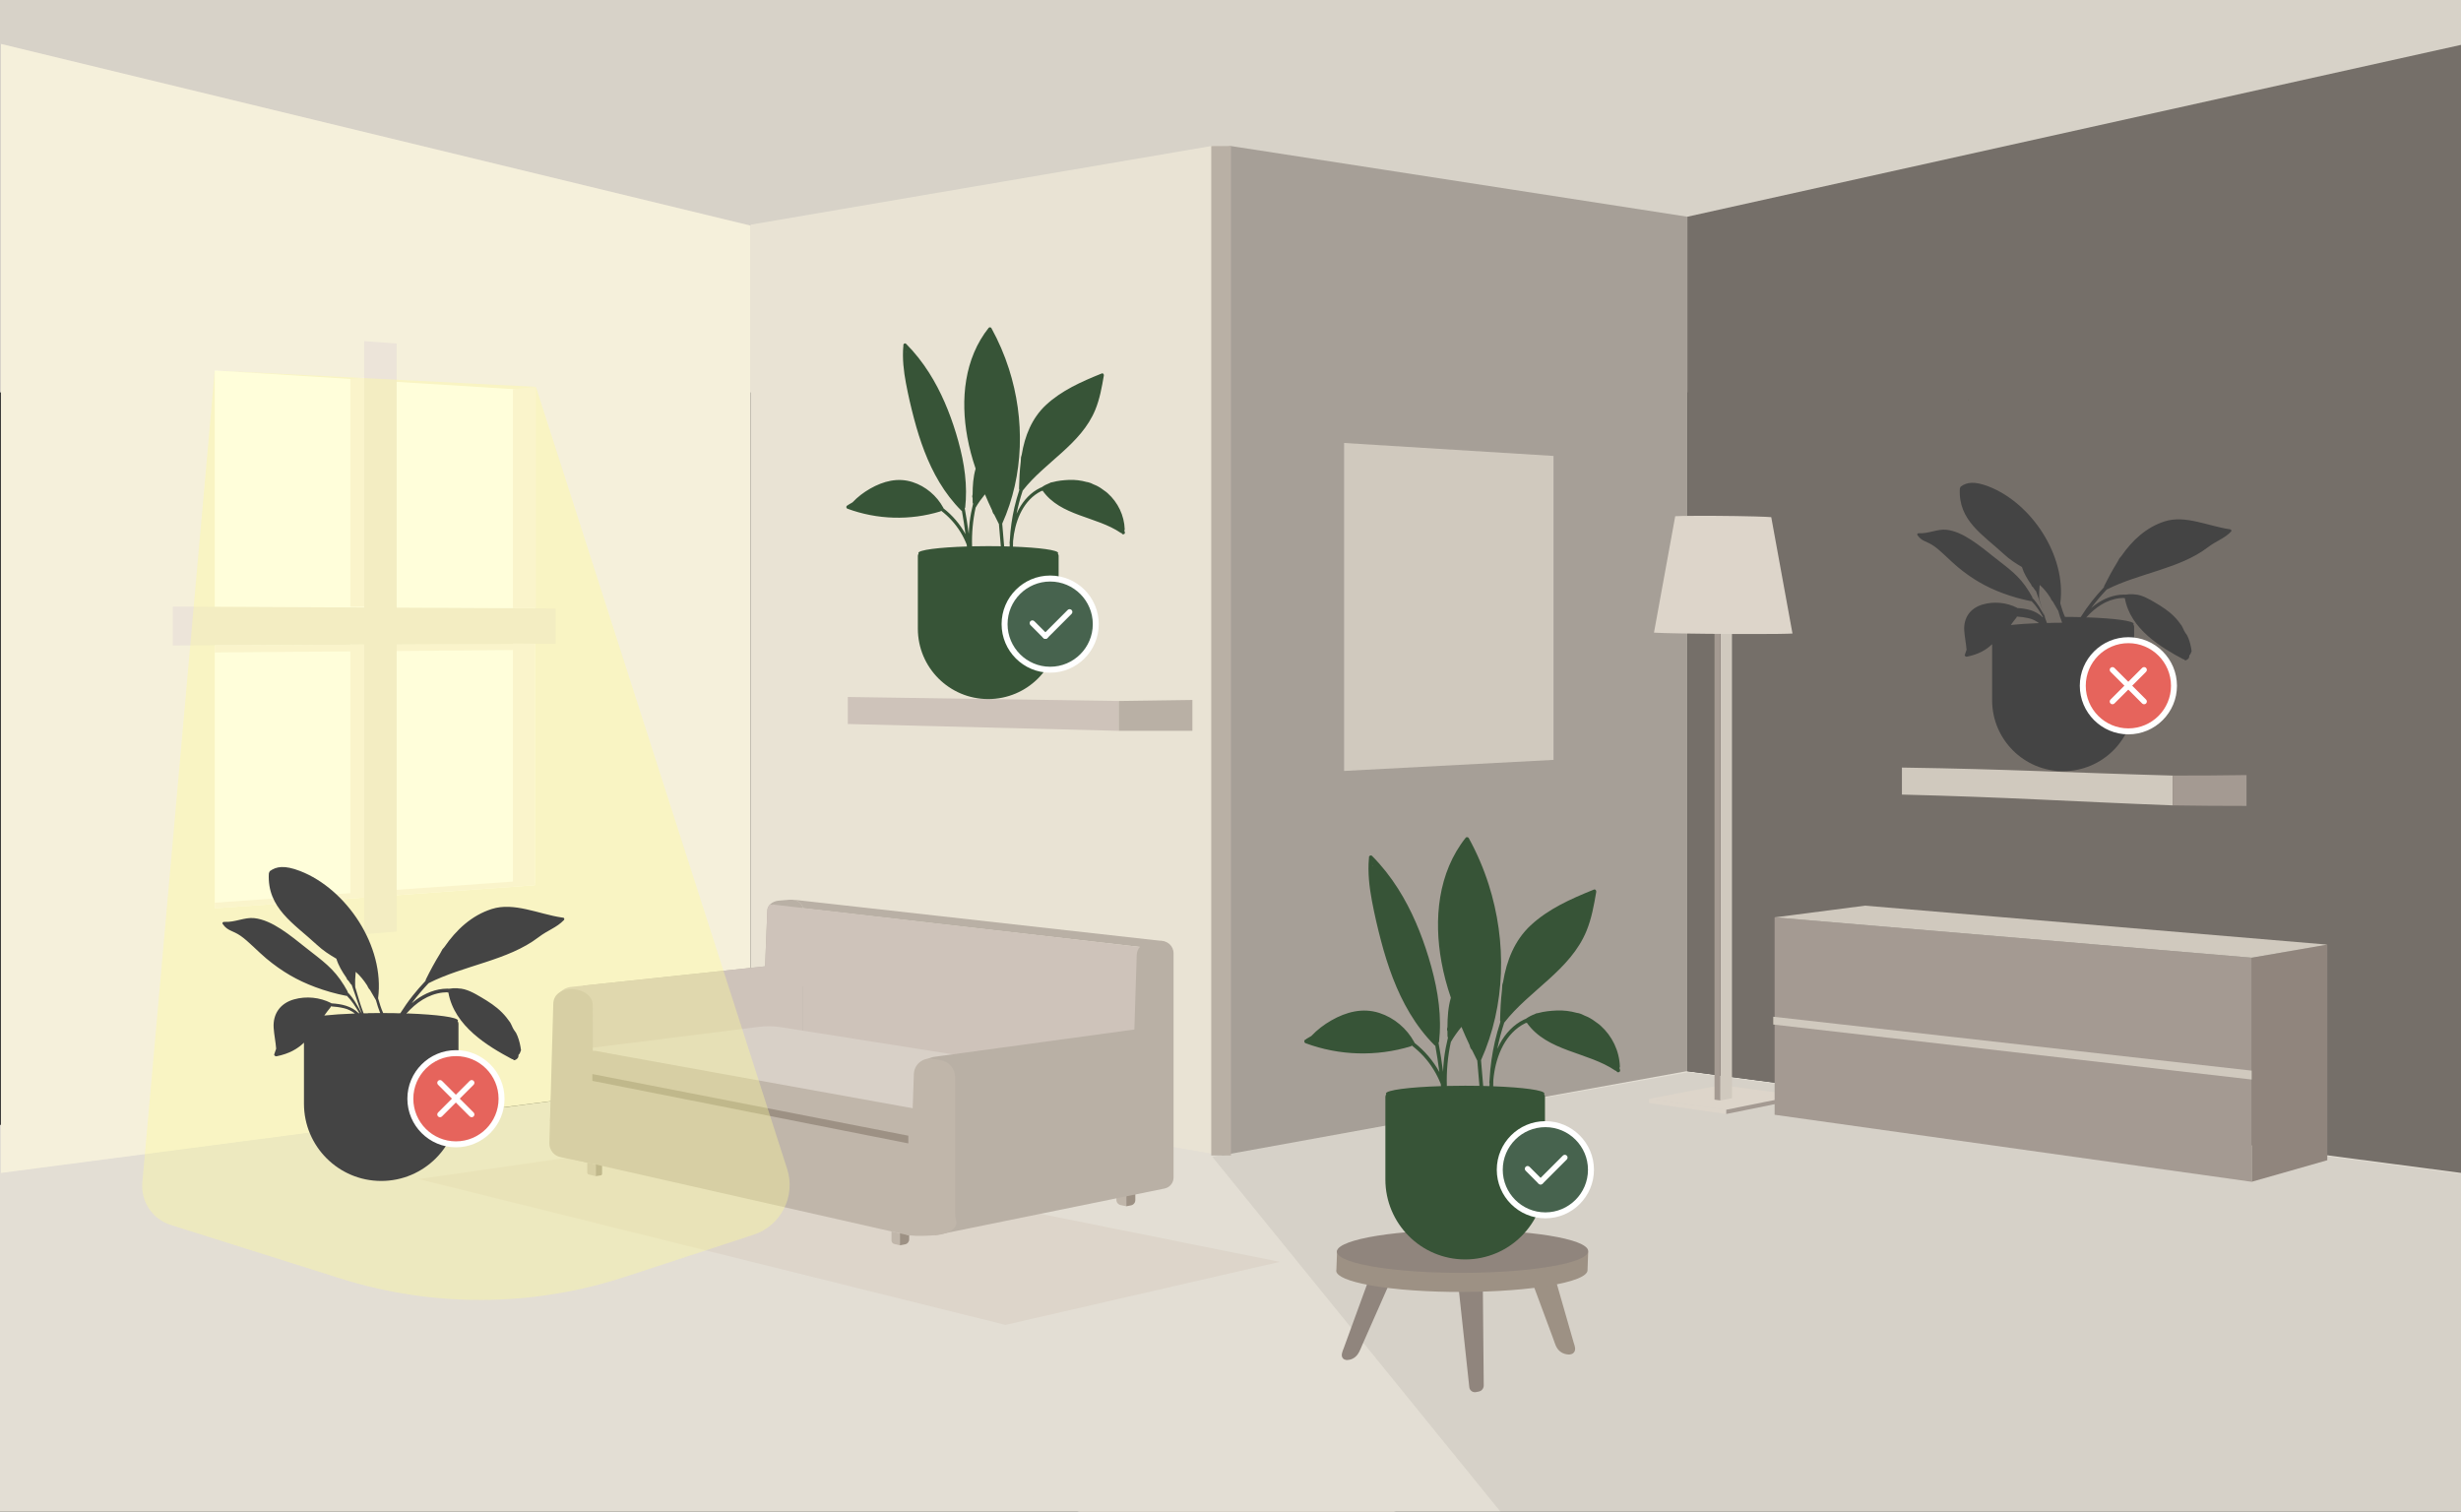 <svg width="1317" height="809" viewBox="0 0 1317 809" fill="none" xmlns="http://www.w3.org/2000/svg">
<rect x="0" y="0" width="1317" height="809" fill="#333333" stroke="none"/>
<g clip-path="url(#clip0_4947_46946)">
<rect y="602" width="1317" height="210" fill="#E3DED4"/>
<rect width="1317" height="210" fill="#D7D2C8"/>
<path d="M401.737 575.28L0.5 627.71L0.5 23.5L401.737 120.75V575.28Z" fill="#F5F0E6"/>
<path d="M401.737 575.28L0.5 627.71L0.5 23.5L401.737 120.75V575.28Z" fill="#FFDF00" fill-opacity="0.05"/>
<path d="M286.258 473.72L114.929 486.1V198.28L286.258 208.99V473.72Z" fill="white"/>
<path d="M286.258 347.78L114.929 349.17V345.44L286.258 344.35V347.78Z" fill="#F7F0E8"/>
<path d="M1317.49 627.71L659.686 541.27L3.23 627.71L661.986 835.62L1317.49 627.71Z" fill="#E3DED4"/>
<path d="M648.306 78.14L401.737 120.23V574.78L653.916 618.37V78.38C652.036 78.41 650.166 78.59 648.306 78.14Z" fill="#E8E3DA"/>
<path d="M648.306 78.14L401.737 120.23V574.78L653.916 618.37V78.38C652.036 78.41 650.166 78.59 648.306 78.14Z" fill="#FFDF00" fill-opacity="0.03"/>
<path d="M658.776 78.16C658.606 78.31 658.476 78.22 658.286 78.26C656.966 78.51 655.606 78.84 654.256 78.66C654.136 78.66 654.036 78.6 653.916 78.57V618.26L902.984 573.2V115.98L658.776 78.16Z" fill="#A69F97"/>
<path d="M1317.05 627.71L902.984 573.29V115.98L1317.05 24V627.71Z" fill="#756F69"/>
<path d="M831.375 406.66L719.295 412.57V237.07L831.375 244V406.66Z" fill="#D0C9BE"/>
<path d="M297.338 344.5L92.47 345.44V324.61L297.338 325.64V344.5Z" fill="#ECE4D9"/>
<path d="M286.798 325.48L274.488 325.55V208.27L286.798 207V325.48Z" fill="#F7F0E8"/>
<path d="M286.258 473.49L274.488 472.15V344.35L286.258 344.47V473.49Z" fill="#F7F0E8"/>
<path d="M194.899 324.68L187.509 324.73V202.82L194.899 201.97V324.68Z" fill="#F7F0E8"/>
<path d="M194.899 480.32L187.509 479.35V344.85L194.899 344.94V480.32Z" fill="#F7F0E8"/>
<path d="M286.259 472.63L277.469 471.58L197.889 477.22L212.269 479.07L286.259 473.74C286.279 473.37 286.279 473 286.259 472.64V472.63Z" fill="#F7F0E8"/>
<path d="M114.929 486.1L209.269 479.28L194.899 477.43L114.929 483.09C114.929 484.09 114.929 485.09 114.929 486.09V486.1Z" fill="#F7F0E8"/>
<path d="M212.269 498.51L194.899 499.93V182.56L212.269 183.83V498.51Z" fill="#ECE4D9"/>
<path d="M538.077 709.03L224.049 630.98L363.968 610.89L684.886 675.3L538.077 709.03Z" fill="#DDD5CA"/>
<g style="mix-blend-mode:darken">
<path d="M648.717 619L825.01 836.13L1317.56 836.13L1317.56 628.34L903.496 573.82" fill="black" fill-opacity="0.06"/>
</g>
<path d="M658.776 78.16H648.206V618.37H658.776V78.16Z" fill="#B9B0A5"/>
<path d="M923.804 593.89L882.484 588.06L921.114 580.7L962.074 586.2L923.804 593.89Z" fill="#DDD5CA"/>
<path d="M926.864 587.7L920.754 588.91V307.67L926.864 307.77V587.7Z" fill="#D0C9BE"/>
<path d="M917.524 588.48L920.634 588.91V308.27L917.524 308.31V588.48Z" fill="#A49A92"/>
<path d="M947.894 276.77C946.574 276.64 943.634 276.51 938.994 276.38C927.194 276.06 909.744 275.94 900.574 276.12C898.694 276.16 897.354 276.2 896.494 276.26L885.124 338.57C887.194 338.71 892.184 338.86 899.784 339C916.234 339.29 939.174 339.39 951.744 339.24C955.644 339.19 958.104 339.12 959.244 339.04L947.884 276.77H947.894Z" fill="#DDD5CA"/>
<path d="M923.804 596.16L882.484 590.28V588.06L923.804 593.89V596.16Z" fill="#DDD5CA"/>
<path d="M956.164 587.38L923.804 593.89V596.16L956.164 589.6V587.38Z" fill="#A49A92"/>
<path d="M429.758 584.12L317.678 599.65V537.42L429.758 525.5V584.12Z" fill="#9D9184"/>
<path d="M529.377 613.13L330.688 573.09L420.047 561.89C423.627 561.44 427.257 561.5 430.827 562.06L627.566 593.12L529.387 613.13H529.377Z" fill="#ECE4D9"/>
<path d="M602.736 645.54L599.716 644.92C598.396 644.65 597.446 643.49 597.446 642.14V638.31L602.736 639.37V645.53V645.54Z" fill="#C0B6AA"/>
<path d="M605.266 645.06L602.736 645.55V636.24L607.566 635.34V642.27C607.566 643.63 606.596 644.8 605.266 645.06Z" fill="#9D9184"/>
<path d="M481.587 666.45L478.567 665.73C477.697 665.52 477.077 664.75 477.077 663.85V659.02L481.587 660.07V666.45Z" fill="#C0B6AA"/>
<path d="M486.527 657.89L481.587 658.81V666.45L484.347 665.92C485.617 665.68 486.537 664.57 486.537 663.28V657.89H486.527Z" fill="#9D9184"/>
<path d="M318.828 629.44L315.088 628.55C314.608 628.44 314.278 628.01 314.278 627.52V622.17L318.838 623.23V629.44H318.828Z" fill="#C0B6AA"/>
<path d="M321.508 629.01L318.838 629.43V622.39L322.208 621.88V628.2C322.208 628.61 321.908 628.96 321.508 629.02V629.01Z" fill="#9D9184"/>
<path d="M608.506 602.53L416.527 569.31V524.44L608.506 551.62V602.53Z" fill="#CEC3BA"/>
<path d="M410.638 487.13L409.438 517.14L312.108 527.48L294.368 599.92L429.718 580.46V486.42C429.718 483.47 426.428 481.17 422.658 481.49L416.758 481.99C413.358 482.28 410.758 484.47 410.648 487.12L410.638 487.13Z" fill="#B9B0A5"/>
<path d="M623.116 505.19C622.976 504.69 622.966 504.18 622.916 503.68L425.027 481.53C424.837 481.53 424.657 481.56 424.477 481.57C427.267 481.97 429.457 483.79 429.667 486.08L612.406 507.05L623.406 505.86C623.316 505.64 623.216 505.42 623.126 505.2L623.116 505.19Z" fill="#B9B0A5"/>
<path d="M609.946 506.76L413.527 484.06V484.23L412.067 484.06C411.217 484.92 410.677 485.97 410.637 487.13L409.437 517.14L305.508 528.18C300.908 528.67 297.368 532.44 297.158 537.06L294.368 599.92L429.717 580.46V527.82L608.506 554.27L609.956 506.77L609.946 506.76Z" fill="#CEC3BA"/>
<path d="M520.637 603.06L312.978 561.21L406.367 549.5C410.117 549.03 413.907 549.09 417.637 549.68L623.256 582.15L520.647 603.06H520.637Z" fill="#D8D0C7"/>
<path d="M303.238 619.67L486.097 661.07C488.797 661.68 491.367 659.63 491.367 656.86V609.04L299.388 572.39V614.85C299.388 617.16 300.988 619.16 303.238 619.67Z" fill="#C0B6AA"/>
<path d="M317.378 622.87L299.918 619.24C296.388 618.51 293.898 615.35 293.998 611.75C293.998 611.75 296.088 537.18 296.088 537.13C296.398 525.91 317.168 527.49 317.188 537.96L317.368 622.89L317.378 622.87Z" fill="#C0B6AA"/>
<path d="M491.607 610.02L317.808 576.73C315.758 576.34 314.268 574.54 314.268 572.45V566.85C314.268 564.13 316.728 562.08 319.398 562.56L493.197 593.96C495.267 594.33 496.777 596.14 496.777 598.25V605.74C496.777 608.48 494.287 610.53 491.597 610.02H491.607Z" fill="#C0B6AA"/>
<path d="M608.307 511.07L607.057 550.95L500.047 565.56C495.027 566.25 491.227 570.45 491.057 575.51L500.327 661.08L623.227 636.05C626.017 635.48 628.027 633.03 628.027 630.18V510.14C628.027 506.22 624.627 503.17 620.727 503.59L614.627 504.26C611.117 504.64 608.427 507.55 608.317 511.08L608.307 511.07Z" fill="#B9B0A5"/>
<path d="M486.087 611.9L316.998 578.44V574.8L486.087 607.78V611.9Z" fill="#9D9184"/>
<path d="M503.247 567.3L499.037 566.61C493.917 565.78 489.227 569.62 489.047 574.8C488.587 587.5 488.177 600.2 487.747 612.91C487.417 622.49 487.097 632.08 486.767 641.66C486.637 645.39 486.517 649.11 486.387 652.84C486.317 654.88 485.687 657.75 486.147 659.74C486.247 660.16 485.067 660.4 485.047 660.83C488.257 661.46 492.337 661.47 495.387 661.33C499.017 661.17 503.087 661.15 506.597 659.77C508.327 659.09 510.237 658.02 511.237 656.37C512.647 654.03 511.137 652.39 511.137 649.84V576.57C511.137 571.96 507.797 568.04 503.247 567.3Z" fill="#C0B6AA"/>
<path d="M598.686 391.11L453.697 387.46V373L598.686 375.14V391.11Z" fill="#CEC3BA"/>
<path d="M638.106 391.11H598.686V375.14L638.106 374.59V391.11Z" fill="#B9B0A5"/>
<path d="M1162.8 431.01C1104.8 428.78 1075.81 426.68 1017.81 425.23V410.77C1075.81 411.63 1104.8 413.43 1162.8 415.06V431.02V431.01Z" fill="#D0C9BE"/>
<path d="M1202.22 431.3C1186.45 431.3 1178.56 431.22 1162.79 431.01V415.05C1178.56 415.05 1186.45 415.01 1202.22 414.79V431.3Z" fill="#A49A92"/>
<path d="M1204.97 512.52L1245.45 505.52V620.91L1204.97 632.45V512.52Z" fill="#90857D"/>
<path d="M949.684 596.58L1204.97 632.45V512.52L949.684 490.95V596.58Z" fill="#A49A92"/>
<path d="M998.073 484.67L1245.45 505.52L1204.97 512.52L949.684 490.95L998.073 484.67Z" fill="#D0C9BE"/>
<path d="M1204.97 577.72L948.954 548.29V544.11L1204.97 572.97V577.72Z" fill="#D0C9BE"/>
<path d="M839.975 724.88C840.665 724.82 841.365 724.58 841.895 724.16C843.695 722.72 842.675 720.16 842.195 718.67L830.235 676.99C829.635 674.9 827.205 673.65 824.455 674.02L823.225 674.19C819.645 674.67 817.045 677.64 817.835 680.36C818.005 680.81 818.175 681.27 818.335 681.72C818.785 682.94 819.235 684.15 819.685 685.37C820.335 687.13 820.995 688.9 821.645 690.66C822.425 692.76 823.205 694.86 823.985 696.96C824.805 699.18 825.635 701.4 826.455 703.62C827.245 705.75 828.035 707.88 828.825 710C829.505 711.82 830.175 713.64 830.855 715.46C831.245 716.51 831.635 717.54 831.985 718.61C832.345 719.69 832.785 720.74 833.445 721.7C834.125 722.68 835.075 723.53 836.265 724.11C836.865 724.4 837.545 724.62 838.255 724.74C838.835 724.83 839.385 724.93 839.985 724.88H839.975Z" fill="#9D9184"/>
<path d="M720.385 727.8C719.785 727.72 719.185 727.47 718.755 727.04C717.315 725.57 718.465 723.07 719.055 721.61L733.915 680.88C734.665 678.84 736.935 677.68 739.335 678.13L740.405 678.33C743.525 678.91 745.525 681.91 744.555 684.57L743.965 685.9C743.445 687.09 742.915 688.27 742.395 689.46C741.635 691.18 740.875 692.9 740.115 694.62C739.215 696.67 738.305 698.71 737.405 700.76C736.445 702.92 735.495 705.09 734.535 707.25C733.615 709.32 732.705 711.4 731.785 713.47C731.005 715.25 730.215 717.02 729.435 718.8C728.985 719.83 728.535 720.83 728.115 721.87C727.685 722.92 727.185 723.95 726.505 724.87C725.805 725.81 724.875 726.63 723.755 727.16C723.185 727.43 722.575 727.63 721.925 727.72C721.395 727.79 720.905 727.87 720.385 727.81V727.8Z" fill="#90857D"/>
<path d="M789.865 745L791.345 744.71C792.975 744.39 794.115 742.91 794.015 741.25L793.545 689.78L780.745 690.82L786.275 742.22C786.385 744.04 788.075 745.35 789.865 745Z" fill="#90857D"/>
<path d="M715.165 679.45L715.555 669.16L724.285 674.18C728.675 672.88 734.575 671.71 741.895 670.76C769.985 667.09 810.005 667.74 833.035 672.22C836.705 672.93 839.715 673.71 842.165 674.53L849.915 669.76L849.565 679.61C849.815 682.81 842.315 686.04 827.015 688.4C797.695 692.91 752.835 692.28 728.925 686.97C718.805 684.72 714.425 682.06 715.165 679.46V679.45Z" fill="#9D9184"/>
<path d="M729.275 676.76C753.185 682.07 798.045 682.7 827.365 678.19C855.365 673.88 857.215 666.65 833.385 662.02C810.355 657.54 770.335 656.89 742.245 660.56C712.915 664.4 706.235 671.65 729.275 676.76Z" fill="#90857D"/>
<g style="mix-blend-mode:multiply" opacity="0.36">
<path d="M286.798 207L421.237 625.57C425.947 640.24 417.927 655.97 403.287 660.77L334.537 683.3C285.038 699.52 231.688 699.82 182.008 684.14L91.319 655.52C81.559 652.44 75.259 642.99 76.169 632.8L114.929 198.29L286.798 207.01V207Z" fill="#FFFC99"/>
</g>
<g style="mix-blend-mode:darken">
<path d="M301.204 491.084C301.136 491.084 301.079 491.075 301.012 491.065C300.868 491.017 300.705 490.988 300.532 490.998C288.197 489.125 275.007 482.688 263.181 486.454C252.333 489.912 244.136 497.627 237.79 506.84C237.282 507.368 236.907 507.791 236.773 508.002C236.322 508.742 235.918 509.511 235.534 510.279C232.731 514.766 230.245 519.435 227.893 524.171C227.788 524.392 227.778 524.594 227.826 524.776C227.644 524.891 227.538 525.035 227.481 525.189C225.148 527.677 222.892 530.262 220.761 532.961C218.409 535.949 216.24 539.062 214.205 542.271C213.974 542.271 213.754 542.261 213.523 542.251C213.475 542.251 213.427 542.28 213.37 542.28C212.669 542.28 211.978 542.251 211.277 542.203C209.261 542.165 207.178 542.155 205.066 542.146C203.991 539.859 203.146 537.083 202.34 534.239C206.016 506.35 185.426 475.761 160.64 466.154C152.135 462.859 147.835 463.752 144.533 466.106C144.533 466.106 144.513 466.116 144.513 466.125C144.513 466.125 144.504 466.125 144.494 466.135C144.494 466.135 144.475 466.164 144.465 466.173C144.427 466.212 144.389 466.26 144.341 466.317C144.312 466.365 144.273 466.423 144.245 466.481C144.225 466.51 144.216 466.529 144.206 466.558C144.053 466.855 143.899 467.221 143.87 467.528C143.87 467.547 143.87 467.566 143.861 467.576V467.586C142.91 485.983 157.28 494.226 169.52 505.572C172.975 508.78 176.278 510.875 180.012 513.065C181.106 516.687 183.045 519.905 185.416 523.335C185.503 523.556 185.579 523.777 185.685 523.998C185.867 524.373 186.117 524.613 186.395 524.747C186.827 525.362 187.269 525.977 187.691 526.611C187.816 526.803 187.979 526.909 188.152 526.967C189.198 529.993 190.341 533.019 191.473 536.497C192.107 538.447 192.789 540.388 193.537 542.251H193.47C191.272 538.015 188.968 533.96 186.05 531.04C186.079 530.867 186.069 530.684 185.973 530.502C185.512 529.637 184.994 528.811 184.504 527.985C184.447 527.793 184.341 527.61 184.197 527.428C184.178 527.399 184.149 527.37 184.13 527.341C178.466 518.099 172.63 514.266 163.923 507.378C155.361 500.605 145.675 492.391 136.095 491.353C130.767 490.777 125.814 493.697 119.987 493.352C119.085 493.294 118.672 494.303 119.305 494.552C119.315 494.61 119.325 494.668 119.363 494.725C121.83 498.232 124.537 497.915 128.732 500.807C132.841 503.631 138.12 509.299 142.565 512.998C150.945 519.963 159.066 524.67 168.809 528.283C173.878 530.166 179.417 531.808 185.272 532.923C185.407 532.952 185.531 532.942 185.637 532.923C188.181 535.478 190.331 538.735 192.318 542.261H191.982C188.008 538.312 182.671 537.284 177.382 536.948C177.324 536.891 177.257 536.823 177.17 536.785C171.104 533.711 163.885 532.98 157.3 534.844C149.87 536.948 146.001 542.684 146.443 549.985C146.664 553.597 147.499 557.45 147.787 561.216C147.576 561.984 147.268 562.733 147 563.512C146.961 563.627 146.952 563.733 146.961 563.838C146.328 564.29 147.038 565.471 148.036 565.27C154.813 563.896 159.191 561.331 162.666 557.997V590.623C162.666 613.478 181.173 632 204.01 632C226.847 632 245.355 613.478 245.355 590.623V547.814C245.355 547.314 245.163 546.882 244.894 546.507C244.999 546.392 245.076 546.277 245.076 546.152C245.076 544.422 234.037 542.962 218.534 542.376C218.534 542.338 218.534 542.29 218.534 542.251C218.332 542.367 218.121 542.453 217.9 542.453C217.766 542.453 217.632 542.424 217.497 542.405C222.614 536.612 229.189 532.068 236.907 531.174C237.685 531.088 238.453 531.04 239.221 531.03C239.422 531.146 239.662 531.194 239.941 531.136C243.128 549.245 261.232 559.986 274.047 566.807C274.22 566.893 274.431 566.874 274.661 566.807V566.826C274.412 568.171 277.138 566.903 277.388 565.548C277.455 565.154 277.484 564.799 277.522 564.453C277.81 564.222 278.05 563.944 278.194 563.636C278.444 563.07 278.655 562.541 278.828 562.051C278.482 559.429 277.906 556.844 276.898 554.337C276.677 553.799 276.409 553.29 276.169 552.761C275.381 551.762 274.575 550.542 273.865 548.861C273.865 548.851 273.865 548.842 273.865 548.832C273.625 548.246 273.337 547.718 273.039 547.199C271.734 545.297 270.284 543.5 268.671 541.867C265.388 538.533 261.53 536.074 257.527 533.711C253.869 531.559 249.636 529.061 245.268 528.965C245.134 528.965 245.019 528.917 244.903 528.888C243.387 528.792 241.86 528.85 240.334 529.128C239.979 529.119 239.633 529.08 239.278 529.08C233.25 529.138 227.481 531.52 222.662 535.046C221.855 535.632 221.087 536.266 220.329 536.91C223.123 533.144 226.156 529.56 229.381 526.15C248.311 516.533 271.82 514.083 288.168 501.594C293.371 497.627 297.719 496.57 301.789 492.381C302.173 491.987 302.058 491.152 301.232 491.065L301.204 491.084ZM173.551 543.462C174.569 542.04 175.654 540.58 176.863 539.11C177.007 538.927 177.055 538.745 177.036 538.562C179.417 538.697 181.788 539.023 184.111 539.571C186.242 540.07 188.171 541.06 189.947 542.386C183.602 542.616 177.986 542.991 173.542 543.471L173.551 543.462ZM197.156 542.194C197.031 542.232 196.907 542.271 196.782 542.271H194.574C192.798 537.736 191.464 532.731 190.11 528.331C189.947 525.545 190.091 522.826 190.36 520.097C192.625 522.048 194.641 524.526 196.494 527.389C196.599 527.601 196.695 527.822 196.801 528.043C197.175 528.85 197.588 529.416 198.011 529.791C199.028 531.491 199.998 533.298 201.025 534.979C201.063 535.046 201.102 535.065 201.14 535.113C201.841 537.592 202.58 540.003 203.444 542.136C201.303 542.136 199.201 542.165 197.156 542.194Z" fill="#444444"/>
</g>
<g style="mix-blend-mode:darken">
<path d="M601.985 284.83C601.895 284.51 601.775 284.2 601.665 283.89C601.805 283.75 601.895 283.55 601.895 283.29C601.635 275.81 598.235 268.85 592.785 263.97C592.785 263.97 592.776 263.96 592.766 263.95C592.276 263.49 591.755 263.11 591.236 262.75C589.846 261.68 588.386 260.68 586.786 259.89C586.246 259.62 585.676 259.43 585.126 259.19C584.226 258.71 583.296 258.29 582.286 258.07C582.046 258.02 581.806 257.99 581.566 257.95C578.486 257.09 575.286 256.69 572.056 256.83C569.116 256.96 566.116 257.25 563.276 258.04C563.276 258.04 563.276 258.04 563.266 258.04C562.626 258.06 562.096 258.26 561.646 258.56C560.176 259.1 558.776 259.82 557.476 260.75C557.186 260.88 556.876 260.98 556.586 261.12C551.646 263.51 547.806 267.71 545.216 272.49C544.786 273.29 544.386 274.11 544.016 274.93C544.856 270.74 545.956 266.61 547.296 262.56C559.166 247.29 578.526 237.84 586.126 219.34C588.546 213.46 589.656 207.18 590.725 200.94C590.826 200.35 590.326 199.57 589.636 199.85C589.586 199.87 589.525 199.89 589.476 199.92C589.336 199.94 589.206 199.99 589.076 200.08C578.696 204.27 568.066 209.01 559.776 216.71C552.176 223.77 548.416 233.31 546.766 243.36C546.546 244 546.406 244.49 546.386 244.71C546.306 245.5 546.266 246.28 546.246 247.07C545.676 251.85 545.446 256.66 545.336 261.48C545.336 261.7 545.406 261.87 545.516 262.01C545.406 262.17 545.376 262.33 545.396 262.48C544.436 265.44 543.576 268.44 542.876 271.49C541.546 277.27 540.716 283.16 540.406 289.07C540.356 289.61 540.296 290.14 540.266 290.68C540.256 290.86 540.296 290.99 540.356 291.12C540.346 291.57 540.336 292.01 540.326 292.46C539.356 292.43 538.366 292.4 537.366 292.38C536.986 288.34 536.656 284.29 536.336 280.24C547.976 254.33 548.556 224.33 539.946 197.43C537.536 189.9 534.396 182.6 530.586 175.67C530.586 175.65 530.566 175.64 530.556 175.62C530.556 175.61 530.546 175.59 530.536 175.58C530.526 175.56 530.506 175.55 530.486 175.53C530.436 175.46 530.376 175.39 530.306 175.34C530.256 175.3 530.196 175.27 530.136 175.24C530.106 175.23 530.086 175.22 530.056 175.21C529.756 175.1 529.416 175.13 529.186 175.36C529.176 175.37 529.156 175.38 529.146 175.39C529.146 175.39 529.146 175.39 529.136 175.39C515.976 191.91 513.976 213.84 517.676 234.02C518.716 239.72 520.226 245.33 522.106 250.82C520.806 255.25 520.506 259.95 520.486 264.6C520.426 264.86 520.356 265.11 520.316 265.38C520.246 265.83 520.316 266.21 520.486 266.51C520.486 267.33 520.506 268.15 520.516 268.96C520.516 269.21 520.616 269.39 520.746 269.53C519.946 272.82 519.286 276.15 518.886 279.53C518.646 281.58 518.506 283.64 518.416 285.69C517.816 281.11 517.116 276.54 516.276 272C516.406 271.86 516.516 271.69 516.536 271.46C516.656 270.4 516.716 269.34 516.786 268.28C516.846 268.07 516.876 267.84 516.856 267.58C516.856 267.54 516.856 267.5 516.856 267.46C517.526 255.4 515.106 243.36 511.606 231.86C508.156 220.55 503.556 209.48 497.196 199.48C493.656 193.91 489.576 188.7 484.926 184.03C484.206 183.3 483.136 184.23 483.486 185.02C483.456 185.11 483.416 185.19 483.406 185.29C482.836 191.92 483.596 198.54 484.816 205.06C486.016 211.44 487.486 217.79 489.146 224.06C492.276 235.89 496.396 247.59 502.726 258.12C506.016 263.6 509.906 268.72 514.436 273.24C514.536 273.34 514.646 273.41 514.766 273.45C515.506 277.56 516.136 281.69 516.676 285.84C513.746 280.51 509.736 275.82 504.936 272.07C504.916 271.98 504.906 271.89 504.846 271.79C501.346 265.33 495.376 260.25 488.356 257.99C480.436 255.44 472.706 257.49 465.666 261.5C462.186 263.48 458.976 265.93 456.226 268.84C455.436 269.29 454.636 269.72 453.876 270.22C453.766 270.29 453.686 270.38 453.626 270.47C452.826 270.53 452.586 271.9 453.526 272.24C469.376 278.12 486.986 278.63 503.156 273.71C503.396 273.64 503.546 273.49 503.646 273.32C505.676 274.88 507.586 276.61 509.326 278.52C512.756 282.29 515.456 286.68 517.326 291.42C517.366 291.77 517.396 292.11 517.436 292.46C502.366 292.93 491.446 294.32 491.446 295.96C491.446 296.07 491.516 296.17 491.606 296.28C491.356 296.62 491.186 297.02 491.186 297.47V336.44C491.186 357.24 508.046 374.11 528.856 374.11C549.666 374.11 566.526 357.25 566.526 336.44V297.47C566.526 297.02 566.356 296.62 566.106 296.28C566.196 296.17 566.266 296.07 566.266 295.96C566.266 294.39 556.206 293.05 542.086 292.53C542.106 291.52 542.106 290.51 542.156 289.51C543.036 279.78 546.826 269.15 555.456 263.79C556.066 263.41 556.676 263.08 557.306 262.77C557.516 262.79 557.736 262.73 557.936 262.57C567.586 276.25 586.716 276.29 599.745 285.16C599.915 285.28 600.085 285.3 600.245 285.3C600.245 285.3 600.245 285.31 600.245 285.32C600.575 286.41 602.285 285.95 601.955 284.85L601.985 284.83ZM485.016 188.65C485.016 188.55 485.016 188.45 485.016 188.35C485.056 188.43 485.096 188.52 485.146 188.6C485.106 188.61 485.056 188.63 485.016 188.65ZM528.906 178.67C528.906 178.67 528.906 178.69 528.906 178.7C528.906 178.7 528.886 178.7 528.876 178.7C528.876 178.69 528.896 178.68 528.906 178.66V178.67ZM520.206 292.37C519.986 285.39 520.616 278.44 522.096 271.67C523.536 269.13 525.266 266.8 527.096 264.55C528.306 267.44 529.586 270.31 530.936 273.14C530.986 273.34 531.036 273.54 531.096 273.74C531.286 274.48 531.646 275.04 532.086 275.45C532.866 277.05 533.636 278.66 534.456 280.23C534.486 280.29 534.526 280.32 534.566 280.37C534.886 284.36 535.216 288.35 535.586 292.33C533.406 292.29 531.166 292.27 528.876 292.27C525.886 292.27 522.996 292.31 520.216 292.37H520.206ZM599.365 282.8C599.365 282.8 599.385 282.77 599.385 282.76C599.395 282.79 599.405 282.81 599.425 282.84L599.365 282.8Z" fill="#375437"/>
</g>
<g style="mix-blend-mode:darken">
<path d="M866.986 572.587C866.884 572.224 866.748 571.871 866.624 571.519C866.782 571.36 866.884 571.133 866.884 570.838C866.59 562.341 862.735 554.435 856.557 548.892C856.557 548.892 856.546 548.881 856.534 548.87C855.979 548.347 855.389 547.915 854.8 547.506C853.224 546.291 851.569 545.155 849.755 544.258C849.143 543.951 848.497 543.735 847.874 543.463C846.853 542.917 845.799 542.44 844.654 542.19C844.382 542.134 844.11 542.1 843.838 542.054C840.346 541.077 836.719 540.623 833.057 540.782C829.724 540.93 826.324 541.259 823.104 542.156C823.104 542.156 823.104 542.156 823.093 542.156C822.367 542.179 821.766 542.406 821.256 542.747C819.59 543.36 818.003 544.178 816.529 545.235C816.2 545.382 815.849 545.496 815.52 545.655C809.92 548.37 805.567 553.14 802.631 558.57C802.144 559.479 801.69 560.41 801.271 561.342C802.223 556.582 803.47 551.891 804.989 547.291C818.445 529.945 840.392 519.211 849.007 498.197C851.751 491.518 853.009 484.385 854.222 477.297C854.335 476.626 853.768 475.74 852.986 476.058C852.93 476.081 852.861 476.104 852.805 476.138C852.646 476.161 852.499 476.217 852.351 476.32C840.584 481.079 828.534 486.463 819.136 495.21C810.521 503.229 806.259 514.066 804.388 525.481C804.139 526.208 803.98 526.765 803.957 527.015C803.867 527.912 803.821 528.798 803.799 529.696C803.152 535.125 802.892 540.589 802.767 546.064C802.767 546.314 802.846 546.507 802.971 546.666C802.846 546.848 802.812 547.029 802.835 547.2C801.747 550.562 800.772 553.97 799.978 557.434C798.471 564 797.53 570.69 797.178 577.403C797.122 578.017 797.054 578.619 797.02 579.232C797.008 579.437 797.054 579.584 797.122 579.732C797.11 580.243 797.099 580.743 797.088 581.254C795.988 581.22 794.866 581.186 793.732 581.163C793.301 576.574 792.927 571.974 792.565 567.373C805.76 537.942 806.417 503.865 796.657 473.31C793.925 464.756 790.365 456.464 786.046 448.592C786.046 448.57 786.024 448.558 786.012 448.536C786.012 448.524 786.001 448.502 785.99 448.49C785.978 448.468 785.956 448.456 785.933 448.433C785.876 448.354 785.808 448.274 785.729 448.218C785.672 448.172 785.604 448.138 785.536 448.104C785.502 448.093 785.479 448.081 785.445 448.07C785.105 447.945 784.72 447.979 784.459 448.24C784.448 448.252 784.425 448.263 784.414 448.274C784.414 448.274 784.414 448.274 784.403 448.274C769.484 467.039 767.217 491.95 771.411 514.872C772.59 521.347 774.302 527.719 776.433 533.955C774.959 538.987 774.619 544.326 774.597 549.608C774.529 549.903 774.449 550.187 774.404 550.494C774.325 551.005 774.404 551.437 774.597 551.777C774.597 552.709 774.619 553.64 774.631 554.56C774.631 554.844 774.744 555.049 774.891 555.208C773.985 558.945 773.236 562.727 772.783 566.567C772.511 568.895 772.352 571.235 772.25 573.564C771.57 568.362 770.777 563.17 769.824 558.013C769.972 557.854 770.096 557.661 770.119 557.4C770.255 556.196 770.323 554.992 770.402 553.788C770.47 553.549 770.504 553.288 770.482 552.993C770.482 552.947 770.482 552.902 770.482 552.856C771.241 539.158 768.498 525.481 764.53 512.419C760.619 499.572 755.405 486.997 748.195 475.638C744.182 469.311 739.557 463.393 734.285 458.089C733.469 457.259 732.256 458.316 732.653 459.213C732.619 459.315 732.574 459.406 732.562 459.52C731.916 467.051 732.778 474.57 734.161 481.976C735.521 489.224 737.188 496.436 739.069 503.559C742.618 516.996 747.288 530.286 754.464 542.247C758.193 548.472 762.603 554.288 767.738 559.422C767.852 559.536 767.976 559.615 768.113 559.661C768.951 564.329 769.666 569.02 770.278 573.734C766.956 567.68 762.41 562.353 756.969 558.093C756.946 557.991 756.935 557.889 756.867 557.775C752.899 550.437 746.132 544.667 738.174 542.1C729.196 539.203 720.433 541.532 712.452 546.087C708.507 548.336 704.868 551.119 701.751 554.424C700.855 554.935 699.948 555.424 699.087 555.992C698.962 556.071 698.871 556.173 698.803 556.276C697.896 556.344 697.624 557.9 698.69 558.286C716.658 564.965 736.621 565.544 754.951 559.956C755.223 559.876 755.393 559.706 755.507 559.513C757.808 561.285 759.973 563.25 761.946 565.42C765.834 569.702 768.895 574.688 771.015 580.073C771.06 580.47 771.094 580.856 771.139 581.254C754.056 581.788 741.677 583.367 741.677 585.23C741.677 585.355 741.756 585.468 741.858 585.593C741.575 585.979 741.382 586.434 741.382 586.945V631.211C741.382 654.837 760.495 674 784.085 674C807.676 674 826.788 654.849 826.788 631.211V586.945C826.788 586.434 826.596 585.979 826.312 585.593C826.414 585.468 826.494 585.355 826.494 585.23C826.494 583.446 815.089 581.924 799.083 581.333C799.106 580.186 799.105 579.039 799.162 577.903C800.16 566.851 804.456 554.776 814.239 548.688C814.931 548.256 815.622 547.881 816.336 547.529C816.574 547.552 816.824 547.484 817.051 547.302C827.99 562.841 849.676 562.886 864.447 572.962C864.64 573.098 864.832 573.121 865.014 573.121C865.014 573.121 865.014 573.132 865.014 573.144C865.388 574.382 867.326 573.859 866.952 572.61L866.986 572.587ZM734.387 463.336C734.387 463.223 734.387 463.109 734.387 462.996C734.433 463.087 734.478 463.189 734.535 463.28C734.49 463.291 734.433 463.314 734.387 463.336ZM784.142 452C784.142 452 784.142 452.023 784.142 452.034C784.142 452.034 784.119 452.034 784.108 452.034C784.108 452.023 784.13 452.012 784.142 451.989V452ZM774.279 581.152C774.03 573.223 774.744 565.329 776.422 557.639C778.054 554.753 780.015 552.107 782.09 549.551C783.462 552.834 784.913 556.094 786.443 559.308C786.5 559.536 786.556 559.763 786.624 559.99C786.84 560.83 787.248 561.467 787.747 561.932C788.631 563.75 789.504 565.579 790.433 567.362C790.467 567.43 790.513 567.464 790.558 567.521C790.921 572.053 791.295 576.585 791.714 581.106C789.243 581.061 786.704 581.038 784.108 581.038C780.718 581.038 777.442 581.084 774.291 581.152H774.279ZM864.016 570.281C864.016 570.281 864.039 570.247 864.039 570.236C864.05 570.27 864.062 570.293 864.084 570.327L864.016 570.281Z" fill="#375437"/>
</g>
<g style="mix-blend-mode:darken">
<path d="M732.925 462.21C732.925 462.1 732.925 461.98 732.925 461.87C732.975 461.96 733.025 462.06 733.075 462.15C733.025 462.17 732.975 462.19 732.925 462.21Z" fill="#375437"/>
</g>
<g style="mix-blend-mode:darken">
<path d="M783.104 450.8C783.104 450.8 783.104 450.82 783.104 450.84C783.094 450.84 783.084 450.84 783.074 450.84C783.074 450.83 783.094 450.81 783.104 450.8Z" fill="#375437"/>
</g>
<g style="mix-blend-mode:darken">
<path d="M863.664 569.85C863.664 569.85 863.684 569.82 863.694 569.8C863.704 569.83 863.724 569.86 863.734 569.89L863.664 569.85Z" fill="#375437"/>
</g>
<g style="mix-blend-mode:darken">
<path d="M1193.42 283.25C1193.36 283.25 1193.3 283.24 1193.25 283.23C1193.12 283.18 1192.97 283.16 1192.81 283.17C1181.47 281.45 1169.35 275.54 1158.48 279C1148.51 282.17 1140.97 289.27 1135.14 297.72C1134.67 298.21 1134.33 298.59 1134.21 298.79C1133.8 299.47 1133.42 300.17 1133.07 300.88C1130.49 305 1128.21 309.29 1126.04 313.63C1125.94 313.83 1125.94 314.02 1125.98 314.19C1125.81 314.29 1125.71 314.43 1125.67 314.57C1123.52 316.86 1121.45 319.22 1119.5 321.7C1117.34 324.44 1115.34 327.3 1113.47 330.25C1113.26 330.25 1113.06 330.24 1112.84 330.23C1112.79 330.23 1112.75 330.26 1112.7 330.26C1112.06 330.26 1111.42 330.24 1110.78 330.19C1108.92 330.16 1107.01 330.14 1105.07 330.14C1104.08 328.04 1103.3 325.49 1102.56 322.88C1105.94 297.26 1087.01 269.17 1064.23 260.35C1056.41 257.32 1052.46 258.15 1049.42 260.31C1049.42 260.31 1049.41 260.31 1049.4 260.32C1049.4 260.32 1049.39 260.32 1049.38 260.33C1049.38 260.33 1049.36 260.36 1049.35 260.36C1049.31 260.39 1049.28 260.44 1049.24 260.49C1049.21 260.53 1049.18 260.58 1049.15 260.64C1049.14 260.66 1049.12 260.69 1049.11 260.71C1048.97 260.98 1048.83 261.32 1048.8 261.6C1048.8 261.62 1048.8 261.63 1048.8 261.65C1048.8 261.65 1048.8 261.65 1048.8 261.66C1047.92 278.56 1061.14 286.13 1072.38 296.55C1075.56 299.49 1078.59 301.42 1082.03 303.44C1083.04 306.76 1084.82 309.72 1087 312.87C1087.08 313.07 1087.15 313.28 1087.25 313.48C1087.41 313.82 1087.65 314.04 1087.91 314.17C1088.31 314.73 1088.71 315.3 1089.1 315.88C1089.22 316.06 1089.37 316.15 1089.52 316.21C1090.48 318.99 1091.54 321.77 1092.57 324.97C1093.15 326.76 1093.78 328.54 1094.47 330.26H1094.41C1092.39 326.37 1090.27 322.64 1087.59 319.96C1087.62 319.8 1087.61 319.63 1087.52 319.46C1087.09 318.66 1086.62 317.9 1086.17 317.15C1086.11 316.98 1086.02 316.8 1085.89 316.64C1085.87 316.61 1085.85 316.59 1085.83 316.56C1080.62 308.08 1075.26 304.55 1067.26 298.23C1059.39 292.01 1050.49 284.47 1041.68 283.51C1036.78 282.98 1032.23 285.66 1026.88 285.35C1026.05 285.3 1025.67 286.22 1026.25 286.45C1026.25 286.5 1026.27 286.56 1026.3 286.61C1028.57 289.83 1031.06 289.54 1034.91 292.2C1038.68 294.8 1043.54 300 1047.62 303.4C1055.32 309.8 1062.79 314.12 1071.74 317.44C1076.4 319.17 1081.49 320.68 1086.87 321.71C1086.99 321.73 1087.1 321.73 1087.2 321.71C1089.53 324.06 1091.51 327.05 1093.34 330.28H1093.03C1089.37 326.65 1084.47 325.71 1079.6 325.4C1079.54 325.34 1079.49 325.29 1079.41 325.25C1073.84 322.42 1067.19 321.75 1061.14 323.47C1054.31 325.41 1050.75 330.67 1051.16 337.38C1051.36 340.7 1052.13 344.24 1052.4 347.7C1052.21 348.41 1051.93 349.1 1051.67 349.81C1051.63 349.91 1051.63 350.01 1051.64 350.11C1051.05 350.52 1051.71 351.61 1052.63 351.42C1058.86 350.16 1062.88 347.81 1066.08 344.74V374.71C1066.08 395.7 1083.09 412.71 1104.08 412.71C1125.07 412.71 1142.08 395.7 1142.08 374.71V335.39C1142.08 334.93 1141.9 334.53 1141.66 334.19C1141.75 334.08 1141.83 333.98 1141.83 333.87C1141.83 332.29 1131.68 330.94 1117.43 330.41C1117.43 330.37 1117.43 330.33 1117.43 330.29C1117.25 330.4 1117.05 330.48 1116.84 330.48C1116.72 330.48 1116.59 330.45 1116.47 330.44C1121.18 325.12 1127.22 320.95 1134.31 320.13C1135.02 320.05 1135.73 320.01 1136.44 320C1136.63 320.1 1136.85 320.15 1137.1 320.09C1140.03 336.73 1156.67 346.59 1168.45 352.85C1168.61 352.93 1168.81 352.91 1169.02 352.85C1169.02 352.85 1169.02 352.86 1169.02 352.87C1168.79 354.11 1171.3 352.94 1171.53 351.69C1171.6 351.33 1171.62 351.01 1171.65 350.68C1171.91 350.47 1172.14 350.21 1172.26 349.93C1172.49 349.41 1172.68 348.93 1172.84 348.48C1172.53 346.07 1172 343.7 1171.07 341.4C1170.87 340.91 1170.62 340.43 1170.4 339.95C1169.68 339.03 1168.94 337.92 1168.28 336.37C1168.28 336.37 1168.28 336.35 1168.28 336.34C1168.06 335.8 1167.8 335.32 1167.52 334.84C1166.32 333.1 1164.99 331.44 1163.5 329.94C1160.48 326.88 1156.94 324.62 1153.25 322.45C1149.89 320.48 1146 318.18 1141.99 318.09C1141.86 318.09 1141.76 318.05 1141.66 318.02C1140.27 317.93 1138.86 317.98 1137.46 318.24C1137.14 318.23 1136.82 318.2 1136.49 318.2C1130.95 318.26 1125.64 320.44 1121.22 323.68C1120.48 324.22 1119.77 324.8 1119.07 325.39C1121.64 321.93 1124.42 318.64 1127.39 315.51C1144.79 306.68 1166.4 304.42 1181.43 292.96C1186.21 289.32 1190.21 288.34 1193.95 284.5C1194.3 284.14 1194.2 283.37 1193.44 283.29L1193.42 283.25ZM1076.09 334.47C1077.02 333.16 1078.02 331.83 1079.13 330.47C1079.26 330.31 1079.3 330.13 1079.29 329.96C1081.48 330.08 1083.66 330.38 1085.8 330.89C1087.75 331.35 1089.53 332.26 1091.17 333.47C1085.34 333.68 1080.18 334.02 1076.09 334.47ZM1097.78 333.31C1097.67 333.35 1097.55 333.38 1097.43 333.38H1095.4C1093.77 329.22 1092.54 324.61 1091.3 320.58C1091.15 318.02 1091.29 315.52 1091.53 313.02C1093.61 314.81 1095.47 317.09 1097.17 319.72C1097.26 319.92 1097.36 320.12 1097.45 320.32C1097.79 321.06 1098.17 321.58 1098.56 321.92C1099.5 323.48 1100.39 325.14 1101.33 326.69C1101.37 326.75 1101.4 326.77 1101.44 326.81C1102.08 329.09 1102.76 331.31 1103.56 333.26C1101.59 333.26 1099.66 333.28 1097.78 333.32V333.31Z" fill="#444444"/>
</g>
<g style="mix-blend-mode:darken">
<path d="M1053.13 214.05C1053.13 213.94 1053.13 213.82 1053.13 213.71C1053.18 213.8 1053.23 213.9 1053.28 213.99C1053.23 214.01 1053.18 214.03 1053.13 214.05Z" fill="#375437"/>
</g>
<g style="mix-blend-mode:darken">
<path d="M1103.31 202.64C1103.31 202.64 1103.31 202.66 1103.31 202.68C1103.3 202.68 1103.29 202.68 1103.28 202.68C1103.28 202.67 1103.3 202.65 1103.31 202.64Z" fill="#375437"/>
</g>
<g style="mix-blend-mode:darken">
<path d="M1183.87 321.7C1183.87 321.7 1183.89 321.67 1183.9 321.65C1183.91 321.68 1183.93 321.71 1183.94 321.74L1183.87 321.7Z" fill="#375437"/>
</g>
<path d="M244 612C257.255 612 268 601.255 268 588C268 574.745 257.255 564 244 564C230.745 564 220 574.745 220 588C220 601.255 230.745 612 244 612Z" fill="#E6645C"/>
<path d="M244 614C229.665 614 218 602.335 218 588C218 573.665 229.665 562 244 562C258.335 562 270 573.665 270 588C270 602.335 258.335 614 244 614ZM244 565.193C231.428 565.193 221.193 575.417 221.193 588C221.193 600.583 231.417 610.807 244 610.807C256.583 610.807 266.807 600.583 266.807 588C266.807 575.417 256.583 565.193 244 565.193Z" fill="white"/>
<path d="M252.415 597.895C252.035 597.895 251.655 597.755 251.365 597.465L234.435 580.525C233.855 579.945 233.855 579.015 234.435 578.435C235.015 577.855 235.945 577.855 236.525 578.435L253.455 595.375C254.035 595.955 254.035 596.885 253.455 597.465C253.165 597.755 252.785 597.895 252.405 597.895H252.415Z" fill="white"/>
<path d="M235.485 597.895C235.105 597.895 234.725 597.755 234.435 597.465C233.855 596.885 233.855 595.955 234.435 595.375L251.365 578.435C251.945 577.855 252.875 577.855 253.455 578.435C254.035 579.015 254.035 579.945 253.455 580.525L236.525 597.465C236.235 597.755 235.865 597.895 235.475 597.895H235.485Z" fill="white"/>
<path d="M562 358C575.255 358 586 347.255 586 334C586 320.745 575.255 310 562 310C548.745 310 538 320.745 538 334C538 347.255 548.745 358 562 358Z" fill="#47634E"/>
<path d="M562 360C547.662 360 536 348.338 536 334C536 319.662 547.662 308 562 308C576.338 308 588 319.662 588 334C588 348.338 576.338 360 562 360ZM562 311.208C549.425 311.208 539.197 321.435 539.197 334.011C539.197 346.586 549.425 356.814 562 356.814C574.575 356.814 584.803 346.586 584.803 334.011C584.803 321.435 574.575 311.208 562 311.208Z" fill="white"/>
<path d="M559.415 341.895C559.035 341.895 558.655 341.755 558.365 341.465L551.435 334.525C550.855 333.945 550.855 333.015 551.435 332.435C552.015 331.855 552.945 331.855 553.525 332.435L560.455 339.375C561.035 339.955 561.035 340.885 560.455 341.465C560.165 341.755 559.785 341.895 559.405 341.895H559.415Z" fill="white"/>
<path d="M559.485 341.895C559.105 341.895 558.725 341.755 558.435 341.465C557.855 340.885 557.855 339.955 558.435 339.375L571.365 326.435C571.945 325.855 572.875 325.855 573.455 326.435C574.035 327.015 574.035 327.945 573.455 328.525L560.525 341.465C560.235 341.755 559.865 341.895 559.475 341.895H559.485Z" fill="white"/>
<path d="M827 650C840.255 650 851 639.255 851 626C851 612.745 840.255 602 827 602C813.745 602 803 612.745 803 626C803 639.255 813.745 650 827 650Z" fill="#47634E"/>
<path d="M827 652C812.662 652 801 640.338 801 626C801 611.662 812.662 600 827 600C841.338 600 853 611.662 853 626C853 640.338 841.338 652 827 652ZM827 603.208C814.425 603.208 804.197 613.435 804.197 626.011C804.197 638.586 814.425 648.814 827 648.814C839.575 648.814 849.803 638.586 849.803 626.011C849.803 613.435 839.575 603.208 827 603.208Z" fill="white"/>
<path d="M824.415 633.895C824.035 633.895 823.655 633.755 823.365 633.465L816.435 626.525C815.855 625.945 815.855 625.015 816.435 624.435C817.015 623.855 817.945 623.855 818.525 624.435L825.455 631.375C826.035 631.955 826.035 632.885 825.455 633.465C825.165 633.755 824.785 633.895 824.405 633.895H824.415Z" fill="white"/>
<path d="M824.485 633.895C824.105 633.895 823.725 633.755 823.435 633.465C822.855 632.885 822.855 631.955 823.435 631.375L836.365 618.435C836.945 617.855 837.875 617.855 838.455 618.435C839.035 619.015 839.035 619.945 838.455 620.525L825.525 633.465C825.235 633.755 824.865 633.895 824.475 633.895H824.485Z" fill="white"/>
<path d="M1139 391C1152.25 391 1163 380.255 1163 367C1163 353.745 1152.25 343 1139 343C1125.75 343 1115 353.745 1115 367C1115 380.255 1125.75 391 1139 391Z" fill="#E6645C"/>
<path d="M1139 393C1124.66 393 1113 381.335 1113 367C1113 352.665 1124.66 341 1139 341C1153.34 341 1165 352.665 1165 367C1165 381.335 1153.34 393 1139 393ZM1139 344.193C1126.43 344.193 1116.19 354.417 1116.19 367C1116.19 379.583 1126.42 389.807 1139 389.807C1151.58 389.807 1161.81 379.583 1161.81 367C1161.81 354.417 1151.58 344.193 1139 344.193Z" fill="white"/>
<path d="M1147.41 376.895C1147.03 376.895 1146.65 376.755 1146.36 376.465L1129.44 359.525C1128.86 358.945 1128.86 358.015 1129.44 357.435C1130.01 356.855 1130.95 356.855 1131.53 357.435L1148.46 374.375C1149.04 374.955 1149.04 375.885 1148.46 376.465C1148.17 376.755 1147.79 376.895 1147.41 376.895H1147.41Z" fill="white"/>
<path d="M1130.48 376.895C1130.1 376.895 1129.73 376.755 1129.44 376.465C1128.86 375.885 1128.86 374.955 1129.44 374.375L1146.36 357.435C1146.94 356.855 1147.88 356.855 1148.46 357.435C1149.04 358.015 1149.04 358.945 1148.46 359.525L1131.53 376.465C1131.24 376.755 1130.87 376.895 1130.48 376.895H1130.48Z" fill="white"/>
</g>
<defs>
<clipPath id="clip0_4947_46946">
<rect width="1317" height="809" fill="white"/>
</clipPath>
</defs>
</svg>
